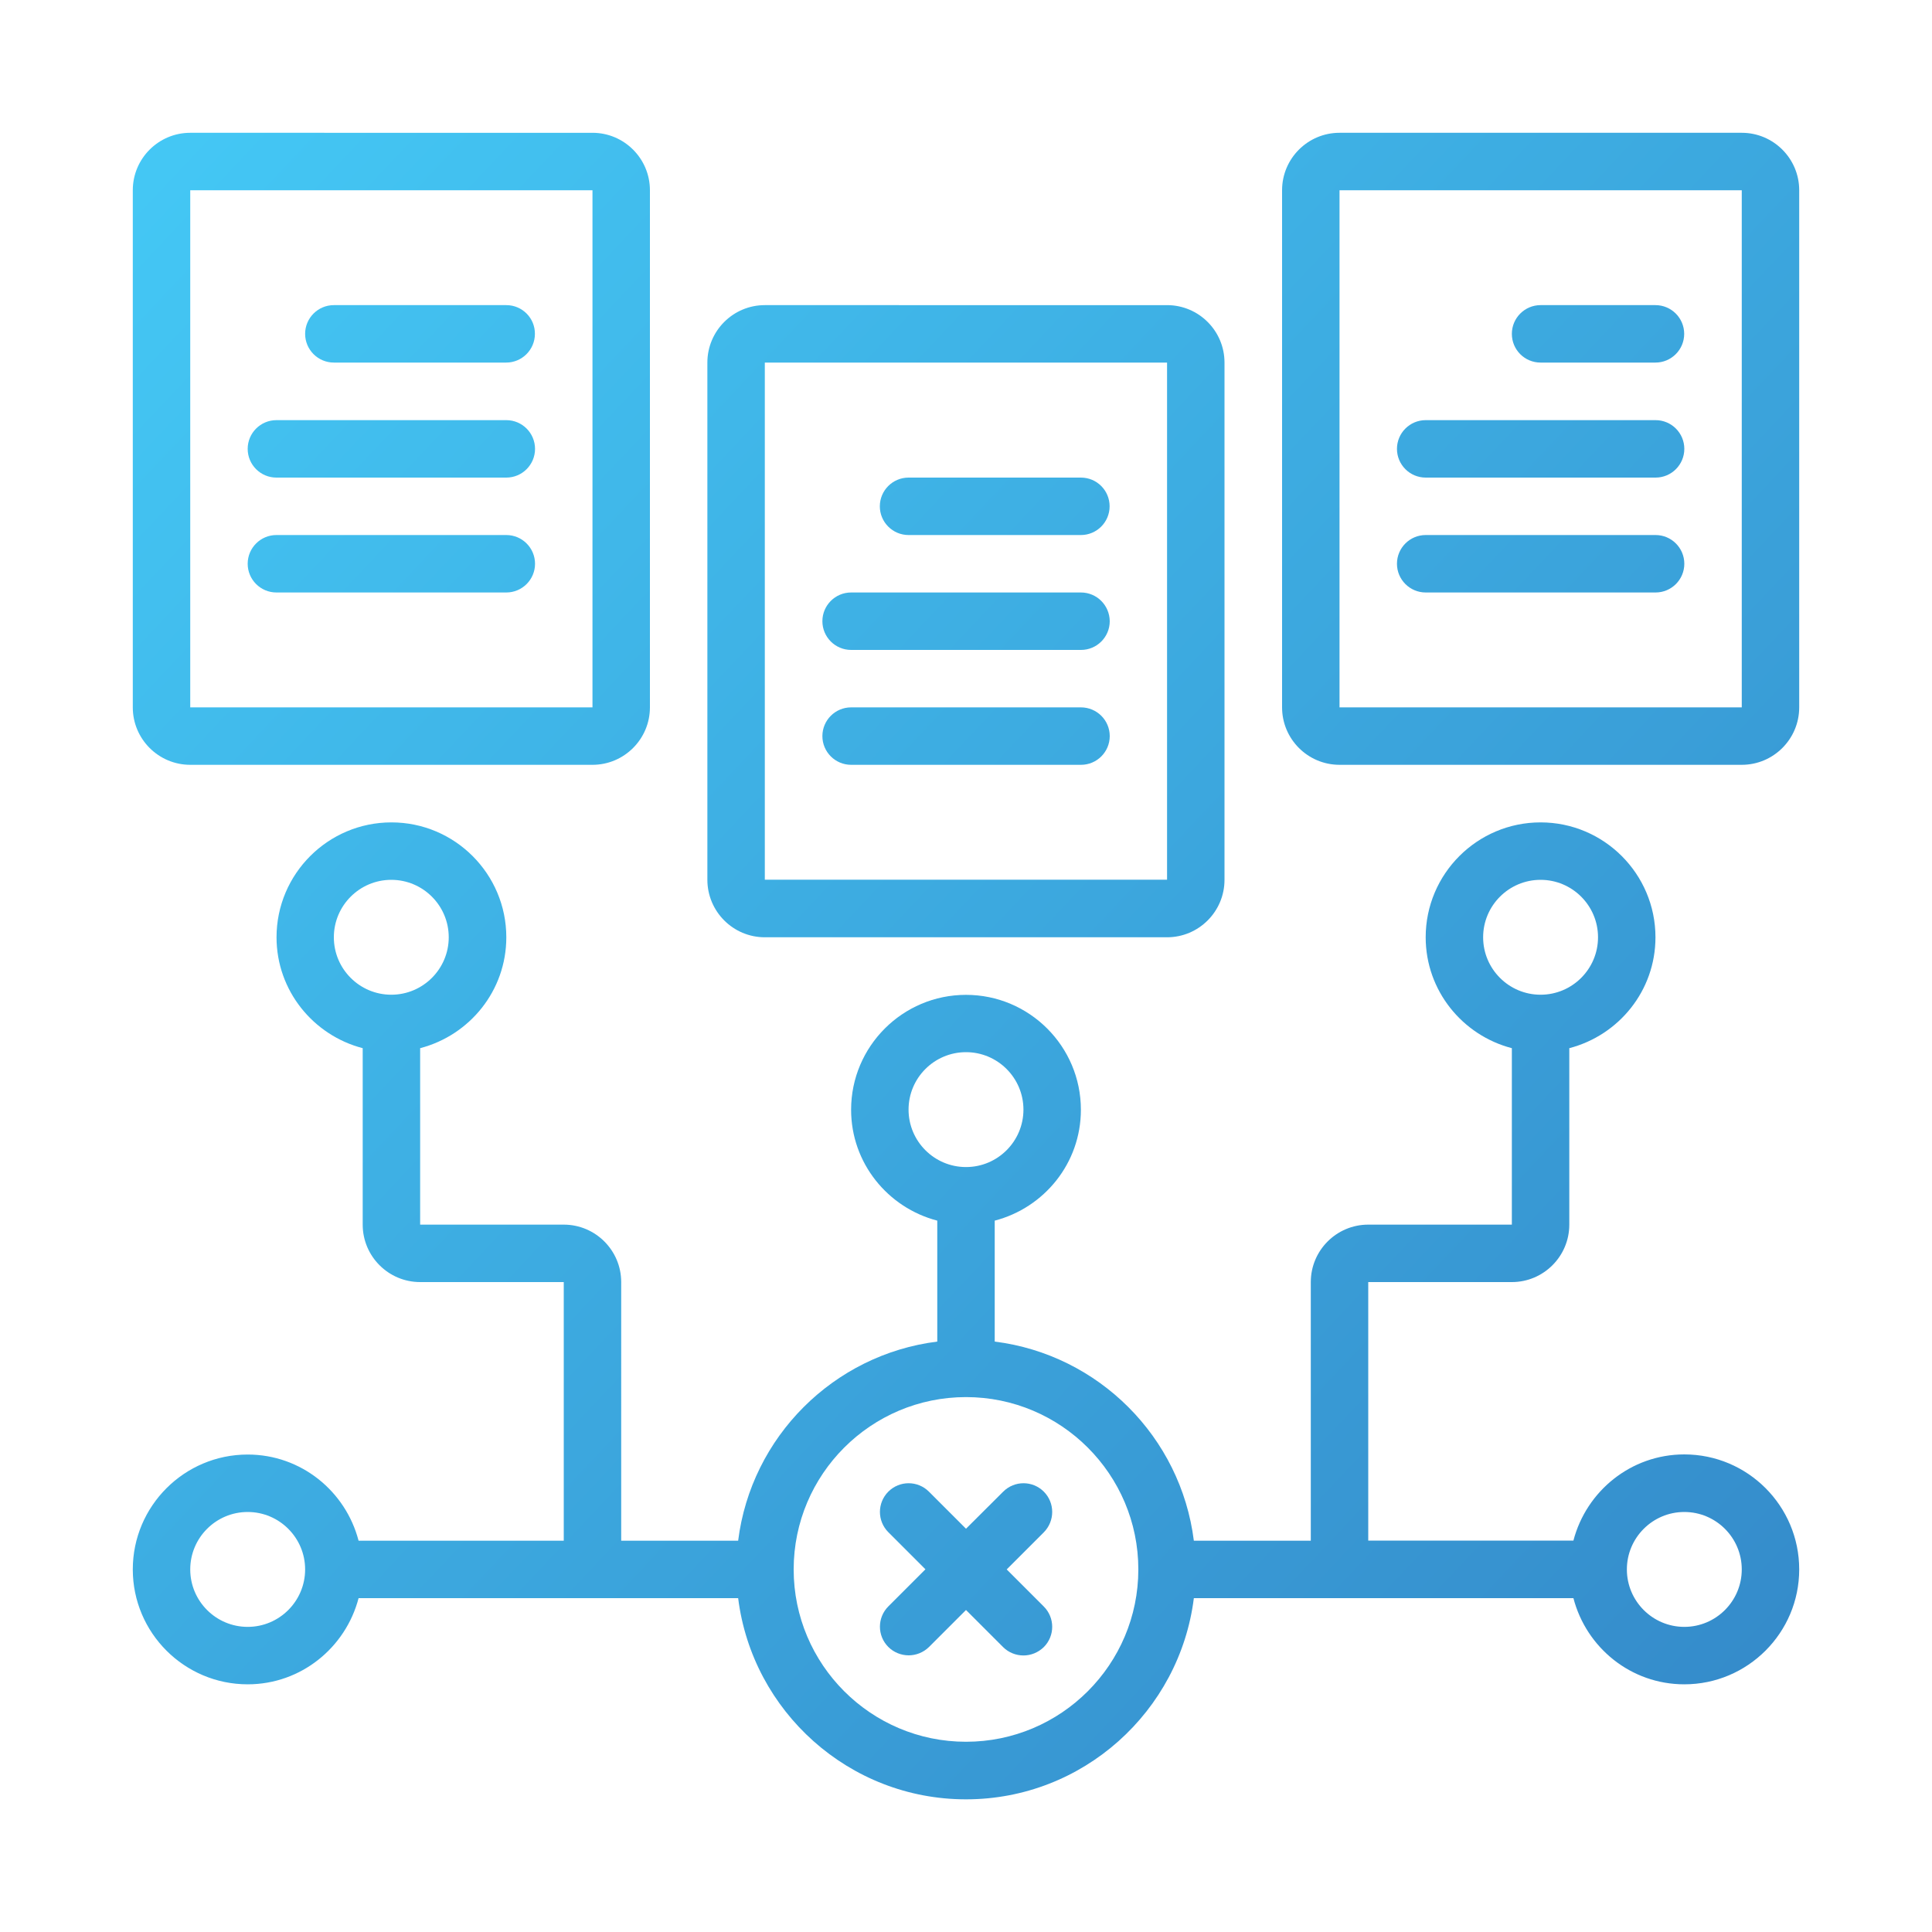 <?xml version="1.0" encoding="utf-8"?>
<!-- Generator: Adobe Illustrator 27.4.1, SVG Export Plug-In . SVG Version: 6.00 Build 0)  -->
<svg version="1.1" id="Layer_1" xmlns="http://www.w3.org/2000/svg" xmlns:xlink="http://www.w3.org/1999/xlink" x="0px" y="0px"
	 viewBox="0 0 150 150" style="enable-background:new 0 0 150 150;" xml:space="preserve">
<style type="text/css">
	.st0{fill:url(#SVGID_1_);}
	.st1{fill:url(#SVGID_00000044872556496941000600000000256475460475374212_);}
	.st2{fill:url(#SVGID_00000003787174961856796740000008238829311175209103_);}
	.st3{fill:url(#SVGID_00000080916674478443005380000011449703384002218419_);}
	.st4{fill:url(#SVGID_00000016064915846040697160000001312734961760860556_);}
	.st5{fill:url(#SVGID_00000173856356339362994960000006014589969648936626_);}
	.st6{fill:url(#SVGID_00000116224777113364184410000005794103254810353339_);}
	.st7{fill:url(#SVGID_00000090261724096253131520000014742927502179406751_);}
	.st8{fill:url(#SVGID_00000001663189050491449260000015409308307563148970_);}
	.st9{fill:url(#SVGID_00000054969140322144803350000013344563650798804399_);}
	.st10{fill:url(#SVGID_00000155866499732337403840000014008647374313212553_);}
	.st11{fill:url(#SVGID_00000102538409343545340270000011605971288428127143_);}
	.st12{fill:url(#SVGID_00000091695057831770662430000000231152260245161605_);}
	.st13{fill:url(#SVGID_00000101081099533875182010000001986953714094426767_);}
	.st14{fill:url(#SVGID_00000147921364272152796820000010455771017044846740_);}
	.st15{fill:url(#SVGID_00000103238302270813066270000007366146740984853141_);}
	.st16{fill:url(#SVGID_00000085223675624501439640000009246516066146396847_);}
	.st17{fill:url(#SVGID_00000014622647739118413890000014164184486137639350_);}
	.st18{fill:url(#SVGID_00000166654143298928671130000001228964425629512857_);}
	.st19{fill:url(#SVGID_00000067228852959150959670000016299241333041269434_);}
	.st20{fill:url(#SVGID_00000039841521041503913270000017865826382345431971_);}
	.st21{fill:url(#SVGID_00000159454329539984692300000007685371278661718663_);}
	.st22{fill:url(#SVGID_00000183234988899734703010000007979622203192657280_);}
	.st23{fill:url(#SVGID_00000121964859479777975530000002493262609966273938_);}
	.st24{fill:url(#SVGID_00000168104873717820543990000015873719586287259830_);}
	.st25{fill:url(#SVGID_00000152971682772836423920000017859044885001123254_);}
	.st26{fill:url(#SVGID_00000117651890823418039110000012513913208733164207_);}
	.st27{fill:url(#SVGID_00000145059903532075483280000016869825331164114314_);}
	.st28{fill:url(#SVGID_00000054265474313355324480000018011817448506811280_);}
	.st29{fill:url(#SVGID_00000157268633827827710530000009747366459321247674_);}
	.st30{fill:url(#SVGID_00000029021388969491439320000004760586944549781947_);}
	.st31{fill:url(#SVGID_00000134972201207770176740000018107366124217228952_);}
	.st32{fill:url(#SVGID_00000088125924436558476200000007582011186581041568_);}
	.st33{fill:url(#SVGID_00000124123723127753746320000001393250365597310119_);}
	.st34{fill:url(#SVGID_00000093858638769596263210000016858618154733989540_);}
	.st35{fill:url(#SVGID_00000062894784820102536010000014078807655470294928_);}
	.st36{fill:url(#SVGID_00000036209915791457072910000004718651037791365308_);}
	.st37{fill:url(#SVGID_00000137823708862426534430000011212405273626869435_);}
	.st38{fill:url(#SVGID_00000144298168463996721890000007746587140141176746_);}
	.st39{fill:url(#SVGID_00000013902605010262452030000018153299372959345293_);}
	.st40{fill:url(#SVGID_00000006686000201446811770000001606220374136326029_);}
	.st41{fill:url(#SVGID_00000006702397783999530370000008009543475611925670_);}
	.st42{fill:url(#SVGID_00000057120601232793800560000016211201008621167755_);}
	.st43{fill:url(#SVGID_00000016792490491572482380000012543332007026211247_);}
	.st44{fill:url(#SVGID_00000132780277255574361240000012926190627079686562_);}
	.st45{fill:url(#SVGID_00000080920497407353442520000013288435078640625799_);}
	.st46{fill:url(#SVGID_00000173859929337767072880000008755809748850188446_);}
	.st47{fill:url(#SVGID_00000097467224939771992510000000015711233407563138_);}
	.st48{fill:url(#SVGID_00000049942601886696757510000003025329193432859540_);}
	.st49{fill:url(#SVGID_00000062875354309621818810000006245215263093842614_);}
	.st50{fill:url(#SVGID_00000177477075068446717640000013997172858135185329_);}
	.st51{fill:url(#SVGID_00000016795288418404278530000005371195496168589977_);}
	.st52{fill:url(#SVGID_00000183246783677533281390000004676071884583452823_);}
	.st53{fill:url(#SVGID_00000065040785486320718950000009729469727291102129_);}
	.st54{fill:url(#SVGID_00000049916864167778949880000002495432081405611957_);}
	.st55{fill:url(#SVGID_00000155123324766978567060000000977713506506488236_);}
	.st56{fill:url(#SVGID_00000007390909621057424160000000185808127424157605_);}
	.st57{fill:url(#SVGID_00000015313269921963749200000004647720970811629489_);}
	.st58{fill:url(#SVGID_00000098205554735863793530000001511116056764331711_);}
	.st59{fill:url(#SVGID_00000008115455946084488110000006011192998012192187_);}
	.st60{fill:url(#SVGID_00000172424148417423333210000016437431912661040049_);}
	.st61{fill:url(#SVGID_00000072249850335275898320000013179527233212462006_);}
	.st62{fill:url(#SVGID_00000126318205293205986010000011056447173790541217_);}
	.st63{fill:url(#SVGID_00000080910114244410047830000014072620591107164333_);}
	.st64{fill:url(#SVGID_00000132799749725468470890000012066905243300641721_);}
	.st65{fill:url(#SVGID_00000021110573627496736570000009559569354130415235_);}
	.st66{fill:url(#SVGID_00000021809806696689966730000018029420101745581974_);}
	.st67{fill:url(#SVGID_00000083067352481059162380000007381098027390368928_);}
	.st68{fill:url(#SVGID_00000178176431064166667500000003594273576121985412_);}
	.st69{fill:url(#SVGID_00000159429062135042081820000007424818285080008581_);}
	.st70{fill:url(#SVGID_00000082342604954274279230000017766401260692625573_);}
	.st71{fill:url(#SVGID_00000132051572912742046540000009773223567231914423_);}
	.st72{fill:url(#SVGID_00000089538635902544448590000017811383923094709418_);}
	.st73{fill:url(#SVGID_00000032621478846161508590000015293901582159023282_);}
	.st74{fill:url(#SVGID_00000054258843542881190280000006796226451857172656_);}
	.st75{fill:url(#SVGID_00000000935773798935845830000014901037384854350268_);}
	.st76{fill:url(#SVGID_00000008126233446375415270000003410333303748462994_);}
	.st77{fill:url(#SVGID_00000030462028450305047780000000653863134276323204_);}
	.st78{fill:url(#SVGID_00000108268460433070478270000013238341863397099967_);}
	.st79{fill:url(#SVGID_00000047764673806657721920000001895394133643249836_);}
	.st80{fill:url(#SVGID_00000158025894712163865240000002837430792234444953_);}
	.st81{fill:url(#SVGID_00000135685132200496198510000000294703414778111643_);}
	.st82{fill-rule:evenodd;clip-rule:evenodd;fill:url(#SVGID_00000103978969375920166670000013183915826098400166_);}
	.st83{fill:url(#SVGID_00000018951671611466378440000012058517974622226057_);}
</style>
<g>
	<linearGradient id="SVGID_1_" gradientUnits="userSpaceOnUse" x1="-14.649" y1="37.241" x2="110.833" y2="155.662">
		<stop  offset="0" style="stop-color:#44C8F5"/>
		<stop  offset="1" style="stop-color:#358CCB"/>
	</linearGradient>
	<path class="st0" d="M81.04,115.81c-0.87-0.87-2.28-0.87-3.15,0L75,118.69l-2.88-2.88c-0.87-0.87-2.28-0.87-3.15,0
		c-0.87,0.87-0.87,2.28,0,3.15l2.88,2.88l-2.88,2.88c-0.87,0.87-0.87,2.28,0,3.15c0.43,0.43,1.01,0.65,1.58,0.65
		c0.57,0,1.14-0.22,1.58-0.65L75,125l2.88,2.88c0.43,0.43,1.01,0.65,1.58,0.65c0.57,0,1.14-0.22,1.58-0.65
		c0.87-0.87,0.87-2.28,0-3.15l-2.88-2.88l2.88-2.88C81.91,118.09,81.91,116.68,81.04,115.81L81.04,115.81z"/>
	
		<linearGradient id="SVGID_00000136388570018262166290000006888342231087226289_" gradientUnits="userSpaceOnUse" x1="-5.027" y1="27.046" x2="120.454" y2="145.467">
		<stop  offset="0" style="stop-color:#44C8F5"/>
		<stop  offset="1" style="stop-color:#358CCB"/>
	</linearGradient>
	<path style="fill:url(#SVGID_00000136388570018262166290000006888342231087226289_);" d="M130.77,112.92
		c-4.15,0-7.61,2.86-8.61,6.69h-15.93V99.54h11.15c2.46,0,4.46-2,4.46-4.46v-13.7c3.84-1,6.69-4.46,6.69-8.61
		c0-4.92-4-8.92-8.92-8.92s-8.92,4-8.92,8.92c0,4.14,2.85,7.61,6.69,8.61v13.7h-11.15c-2.46,0-4.46,2-4.46,4.46v20.08h-9.08
		c-1.01-8.06-7.4-14.45-15.46-15.46v-9.39c3.84-1,6.69-4.46,6.69-8.61c0-4.92-4-8.92-8.92-8.92s-8.92,4-8.92,8.92
		c0,4.14,2.85,7.61,6.69,8.61v9.39c-8.06,1.01-14.45,7.4-15.46,15.46h-9.08V99.54c0-2.46-2-4.46-4.46-4.46H32.62v-13.7
		c3.84-1,6.69-4.46,6.69-8.61c0-4.92-4-8.92-8.92-8.92s-8.92,4-8.92,8.92c0,4.14,2.85,7.61,6.69,8.61v13.7c0,2.46,2,4.46,4.46,4.46
		h11.15v20.08H27.84c-1-3.84-4.46-6.69-8.61-6.69c-4.92,0-8.92,4-8.92,8.92c0,4.92,4,8.92,8.92,8.92c4.15,0,7.61-2.86,8.61-6.69
		h29.47c1.1,8.79,8.61,15.62,17.69,15.62s16.59-6.83,17.69-15.62h29.47c1,3.84,4.46,6.69,8.61,6.69c4.92,0,8.92-4,8.92-8.92
		C139.69,116.92,135.69,112.92,130.77,112.92z M115.15,72.77c0-2.46,2-4.46,4.46-4.46c2.46,0,4.46,2,4.46,4.46
		c0,2.46-2,4.46-4.46,4.46C117.15,77.23,115.15,75.23,115.15,72.77z M25.92,72.77c0-2.46,2-4.46,4.46-4.46s4.46,2,4.46,4.46
		c0,2.46-2,4.46-4.46,4.46S25.92,75.23,25.92,72.77z M70.54,86.15c0-2.46,2-4.46,4.46-4.46s4.46,2,4.46,4.46
		c0,2.46-2,4.46-4.46,4.46S70.54,88.61,70.54,86.15z M19.23,126.31c-2.46,0-4.46-2-4.46-4.46c0-2.46,2-4.46,4.46-4.46
		s4.46,2,4.46,4.46C23.69,124.31,21.69,126.31,19.23,126.31z M75,135.23c-7.38,0-13.38-6-13.38-13.38c0-7.38,6-13.38,13.38-13.38
		c7.38,0,13.38,6,13.38,13.38C88.38,129.23,82.38,135.23,75,135.23z M130.77,126.31c-2.46,0-4.46-2-4.46-4.46
		c0-2.46,2-4.46,4.46-4.46c2.46,0,4.46,2,4.46,4.46C135.23,124.31,133.23,126.31,130.77,126.31z"/>
	
		<linearGradient id="SVGID_00000148624958227485410900000011568831027439459219_" gradientUnits="userSpaceOnUse" x1="7.761" y1="13.495" x2="133.242" y2="131.917">
		<stop  offset="0" style="stop-color:#44C8F5"/>
		<stop  offset="1" style="stop-color:#358CCB"/>
	</linearGradient>
	<path style="fill:url(#SVGID_00000148624958227485410900000011568831027439459219_);" d="M14.77,59.38H46c2.46,0,4.46-2,4.46-4.46
		V14.77c0-2.46-2-4.46-4.46-4.46H14.77c-2.46,0-4.46,2-4.46,4.46v40.15C10.31,57.38,12.31,59.38,14.77,59.38z M14.77,14.77H46v40.15
		H14.77V14.77z"/>
	
		<linearGradient id="SVGID_00000060009259110071149380000014393865049432279954_" gradientUnits="userSpaceOnUse" x1="49.795" y1="-31.045" x2="175.276" y2="87.376">
		<stop  offset="0" style="stop-color:#44C8F5"/>
		<stop  offset="1" style="stop-color:#358CCB"/>
	</linearGradient>
	<path style="fill:url(#SVGID_00000060009259110071149380000014393865049432279954_);" d="M135.23,10.31H104
		c-2.46,0-4.46,2-4.46,4.46v40.15c0,2.46,2,4.46,4.46,4.46h31.23c2.46,0,4.46-2,4.46-4.46V14.77
		C139.69,12.31,137.69,10.31,135.23,10.31z M135.23,54.92H104V14.77h31.23V54.92z"/>
	
		<linearGradient id="SVGID_00000108304115446122868160000015655027346324426643_" gradientUnits="userSpaceOnUse" x1="22.097" y1="-1.695" x2="147.578" y2="116.726">
		<stop  offset="0" style="stop-color:#44C8F5"/>
		<stop  offset="1" style="stop-color:#358CCB"/>
	</linearGradient>
	<path style="fill:url(#SVGID_00000108304115446122868160000015655027346324426643_);" d="M59.38,72.77h31.23
		c2.46,0,4.46-2,4.46-4.46V28.15c0-2.46-2-4.46-4.46-4.46H59.38c-2.46,0-4.46,2-4.46,4.46v40.15
		C54.92,70.77,56.92,72.77,59.38,72.77z M59.38,28.15h31.23v40.15H59.38V28.15z"/>
	
		<linearGradient id="SVGID_00000031909892723580933440000013997640323831965072_" gradientUnits="userSpaceOnUse" x1="13.266" y1="7.662" x2="138.747" y2="126.083">
		<stop  offset="0" style="stop-color:#44C8F5"/>
		<stop  offset="1" style="stop-color:#358CCB"/>
	</linearGradient>
	<path style="fill:url(#SVGID_00000031909892723580933440000013997640323831965072_);" d="M39.31,23.69H25.92
		c-1.23,0-2.23,1-2.23,2.23c0,1.23,1,2.23,2.23,2.23h13.38c1.23,0,2.23-1,2.23-2.23C41.54,24.69,40.54,23.69,39.31,23.69z"/>
	
		<linearGradient id="SVGID_00000138570752201303935360000001924326339971937972_" gradientUnits="userSpaceOnUse" x1="7.761" y1="13.495" x2="133.242" y2="131.917">
		<stop  offset="0" style="stop-color:#44C8F5"/>
		<stop  offset="1" style="stop-color:#358CCB"/>
	</linearGradient>
	<path style="fill:url(#SVGID_00000138570752201303935360000001924326339971937972_);" d="M39.31,32.62H21.46
		c-1.23,0-2.23,1-2.23,2.23c0,1.23,1,2.23,2.23,2.23h17.85c1.23,0,2.23-1,2.23-2.23C41.54,33.62,40.54,32.62,39.31,32.62z"/>
	
		<linearGradient id="SVGID_00000026157435606821743020000014288278065667855006_" gradientUnits="userSpaceOnUse" x1="3.307" y1="18.215" x2="128.788" y2="136.636">
		<stop  offset="0" style="stop-color:#44C8F5"/>
		<stop  offset="1" style="stop-color:#358CCB"/>
	</linearGradient>
	<path style="fill:url(#SVGID_00000026157435606821743020000014288278065667855006_);" d="M39.31,41.54H21.46
		c-1.23,0-2.23,1-2.23,2.23c0,1.23,1,2.23,2.23,2.23h17.85c1.23,0,2.23-1,2.23-2.23C41.54,42.54,40.54,41.54,39.31,41.54z"/>
	
		<linearGradient id="SVGID_00000039117335461031731650000010066562429021914812_" gradientUnits="userSpaceOnUse" x1="56.351" y1="-37.991" x2="181.832" y2="80.43">
		<stop  offset="0" style="stop-color:#44C8F5"/>
		<stop  offset="1" style="stop-color:#358CCB"/>
	</linearGradient>
	<path style="fill:url(#SVGID_00000039117335461031731650000010066562429021914812_);" d="M119.61,28.15h8.92
		c1.23,0,2.23-1,2.23-2.23c0-1.23-1-2.23-2.23-2.23h-8.92c-1.23,0-2.23,1-2.23,2.23C117.38,27.16,118.38,28.15,119.61,28.15z"/>
	
		<linearGradient id="SVGID_00000083805708853148363990000014008483509382836622_" gradientUnits="userSpaceOnUse" x1="49.795" y1="-31.045" x2="175.276" y2="87.376">
		<stop  offset="0" style="stop-color:#44C8F5"/>
		<stop  offset="1" style="stop-color:#358CCB"/>
	</linearGradient>
	<path style="fill:url(#SVGID_00000083805708853148363990000014008483509382836622_);" d="M110.69,37.08h17.85
		c1.23,0,2.23-1,2.23-2.23c0-1.23-1-2.23-2.23-2.23h-17.85c-1.23,0-2.23,1-2.23,2.23C108.46,36.08,109.46,37.08,110.69,37.08z"/>
	
		<linearGradient id="SVGID_00000108998416445270259780000000965585139094158727_" gradientUnits="userSpaceOnUse" x1="45.341" y1="-26.325" x2="170.822" y2="92.096">
		<stop  offset="0" style="stop-color:#44C8F5"/>
		<stop  offset="1" style="stop-color:#358CCB"/>
	</linearGradient>
	<path style="fill:url(#SVGID_00000108998416445270259780000000965585139094158727_);" d="M110.69,46h17.85c1.23,0,2.23-1,2.23-2.23
		c0-1.23-1-2.23-2.23-2.23h-17.85c-1.23,0-2.23,1-2.23,2.23C108.46,45,109.46,46,110.69,46z"/>
	
		<linearGradient id="SVGID_00000154390680184365022100000003439983549804317886_" gradientUnits="userSpaceOnUse" x1="27.602" y1="-7.528" x2="153.083" y2="110.893">
		<stop  offset="0" style="stop-color:#44C8F5"/>
		<stop  offset="1" style="stop-color:#358CCB"/>
	</linearGradient>
	<path style="fill:url(#SVGID_00000154390680184365022100000003439983549804317886_);" d="M83.92,37.08H70.54
		c-1.23,0-2.23,1-2.23,2.23s1,2.23,2.23,2.23h13.38c1.23,0,2.23-1,2.23-2.23S85.16,37.08,83.92,37.08z"/>
	
		<linearGradient id="SVGID_00000175299600725963120520000017466040013618476465_" gradientUnits="userSpaceOnUse" x1="22.097" y1="-1.695" x2="147.578" y2="116.726">
		<stop  offset="0" style="stop-color:#44C8F5"/>
		<stop  offset="1" style="stop-color:#358CCB"/>
	</linearGradient>
	<path style="fill:url(#SVGID_00000175299600725963120520000017466040013618476465_);" d="M83.92,46H66.08c-1.23,0-2.23,1-2.23,2.23
		c0,1.23,1,2.23,2.23,2.23h17.85c1.23,0,2.23-1,2.23-2.23C86.15,47,85.16,46,83.92,46z"/>
	
		<linearGradient id="SVGID_00000026870846021168182480000006150386106170580144_" gradientUnits="userSpaceOnUse" x1="17.643" y1="3.024" x2="143.124" y2="121.445">
		<stop  offset="0" style="stop-color:#44C8F5"/>
		<stop  offset="1" style="stop-color:#358CCB"/>
	</linearGradient>
	<path style="fill:url(#SVGID_00000026870846021168182480000006150386106170580144_);" d="M83.92,54.92H66.08
		c-1.23,0-2.23,1-2.23,2.23s1,2.23,2.23,2.23h17.85c1.23,0,2.23-1,2.23-2.23S85.16,54.92,83.92,54.92z"/>
</g>
</svg>
